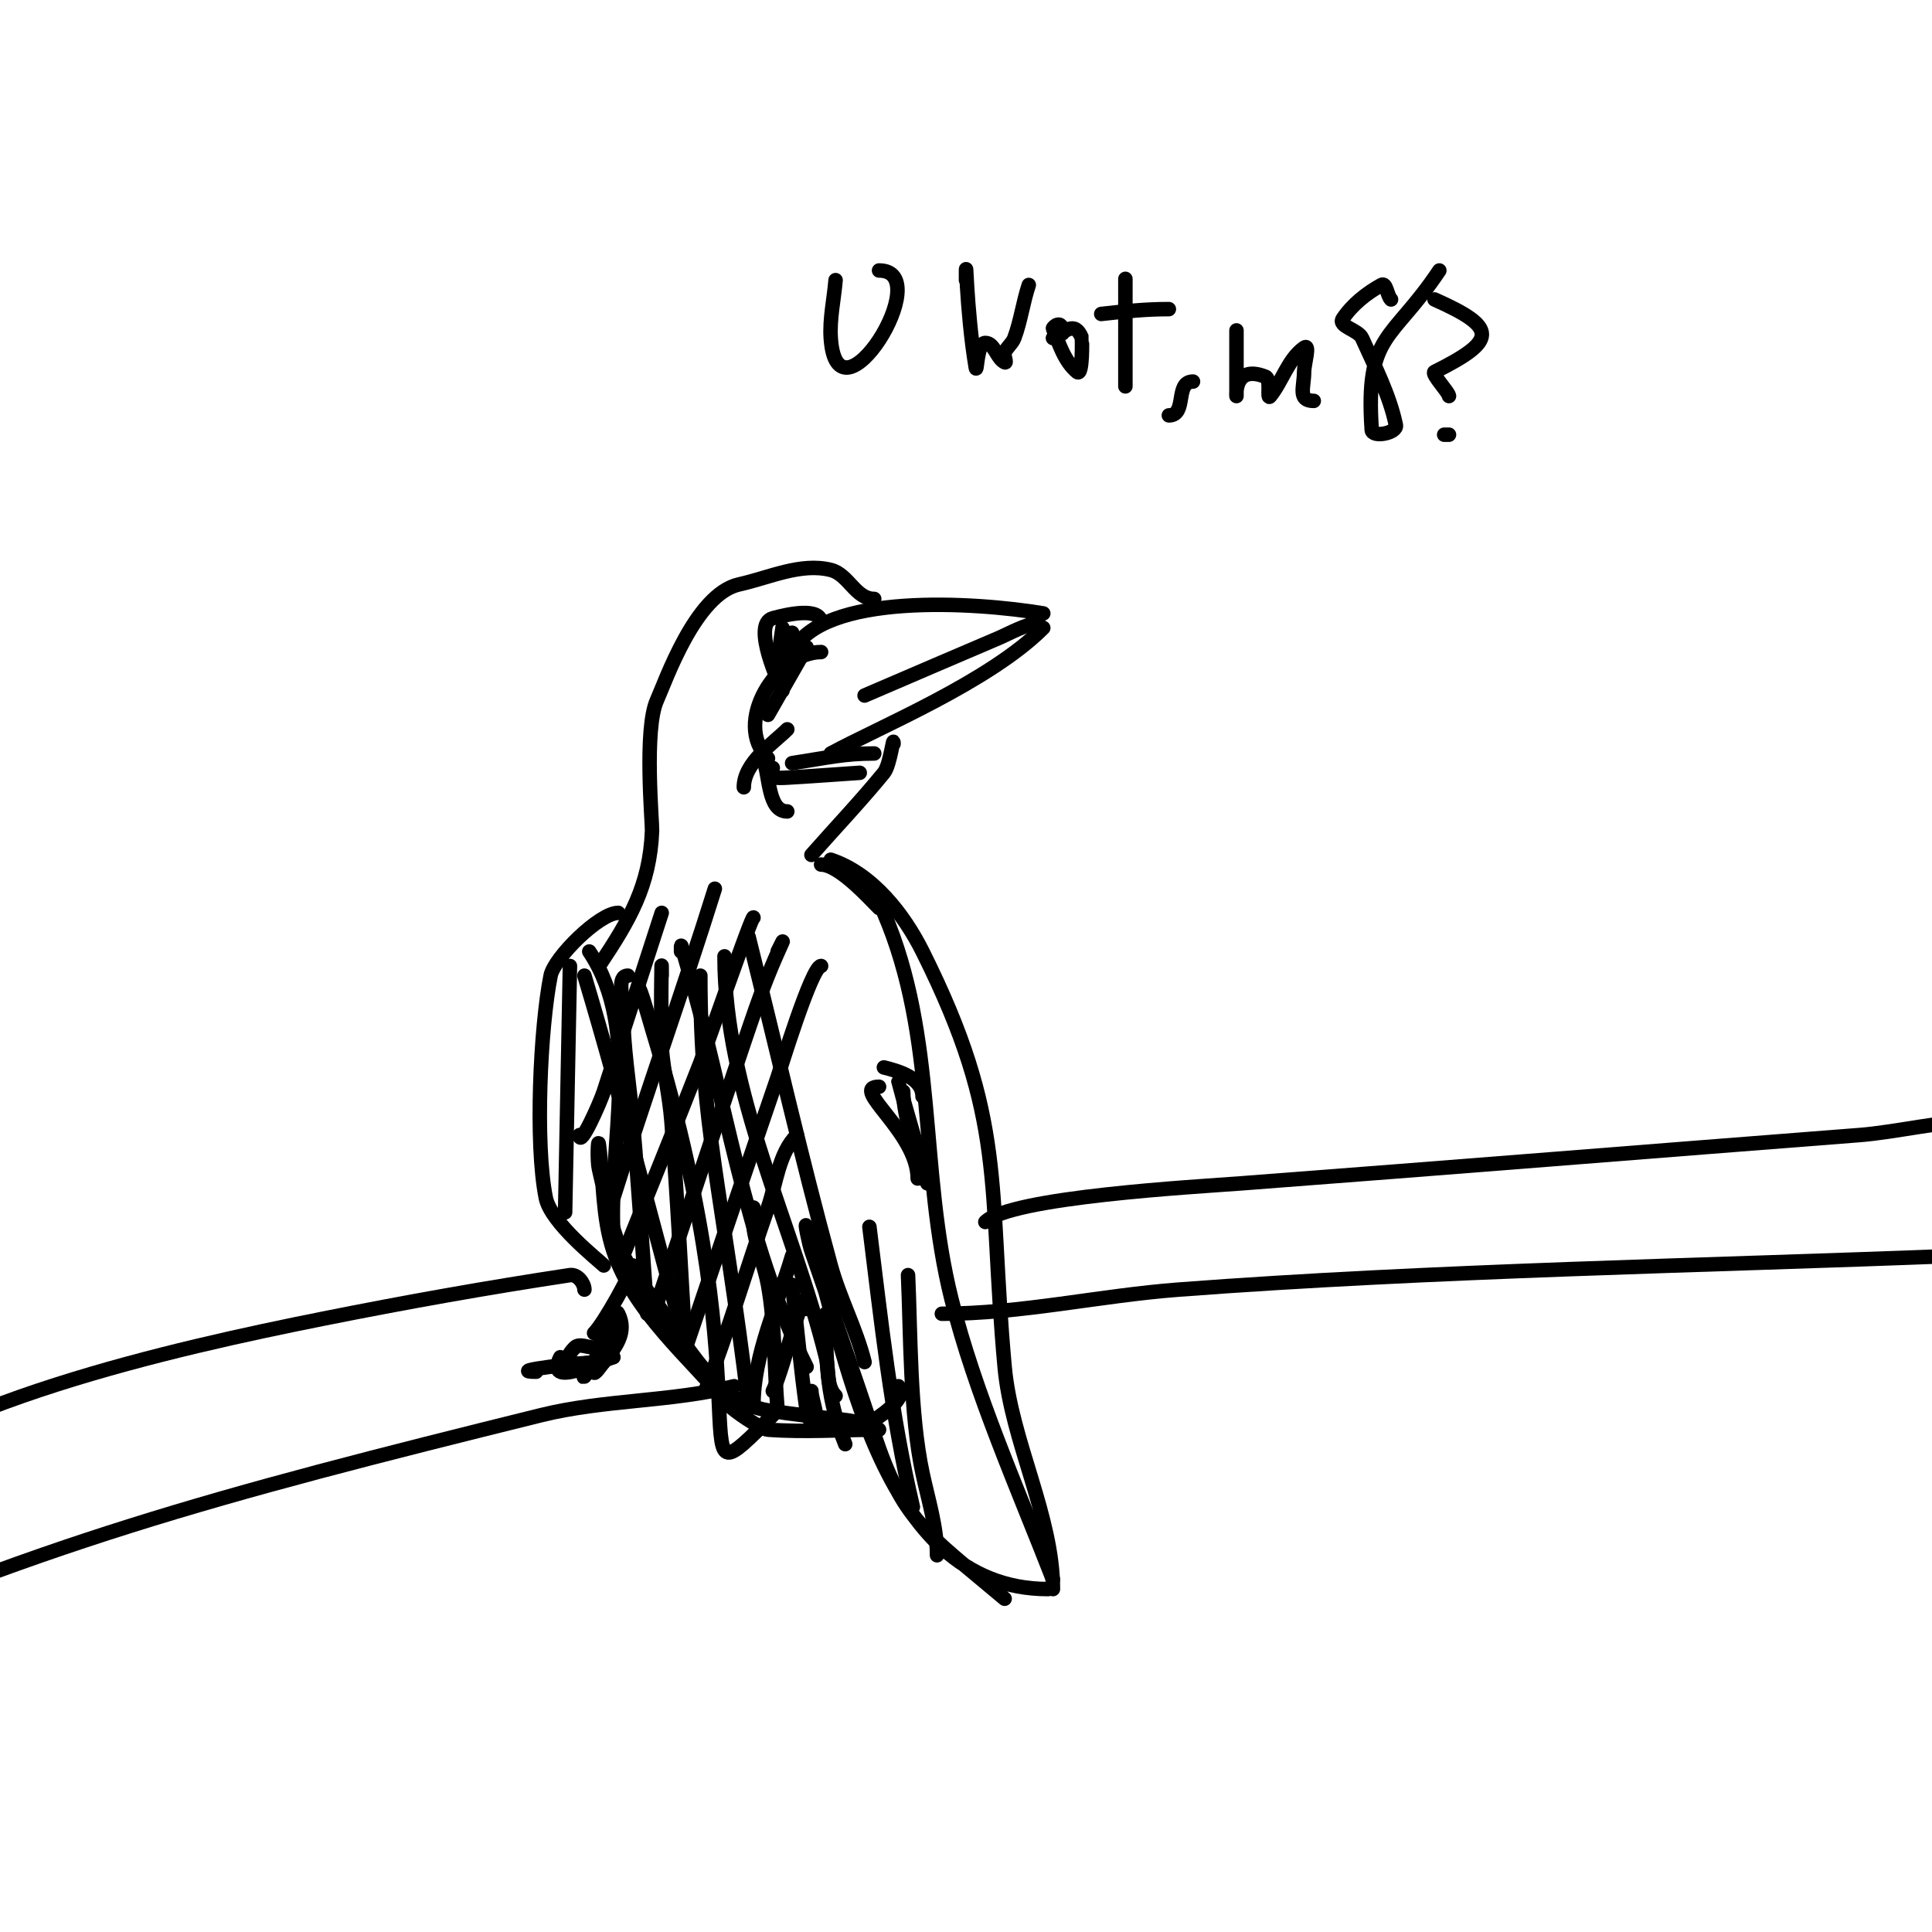<svg viewBox='0 0 400 400' version='1.1' xmlns='http://www.w3.org/2000/svg' xmlns:xlink='http://www.w3.org/1999/xlink'><g fill='none' stroke='#000000' stroke-width='3' stroke-linecap='round' stroke-linejoin='round'><path d='M164,135c6.221,-12.441 37.941,-10.343 52,-8'/><path d='M216,130c-11.164,11.164 -33.949,20.544 -44,26'/><path d='M215,129c-2.14,0 -6.598,2.405 -8,3c-9.348,3.966 -18.667,8 -28,12'/><path d='M181,124c-3.9,0 -5.303,-5.076 -9,-6c-6.22,-1.555 -12.741,1.609 -19,3c-9.015,2.003 -15.21,20.022 -17,24c-2.701,6.002 -0.933,25.323 -1,27c-0.458,11.442 -4.662,18.492 -11,28'/><path d='M185,154c0,-2.108 -0.665,4.368 -2,6c-4.785,5.849 -10,11.333 -15,17'/><path d='M170,179c3.677,0 9.924,6.924 12,9'/><path d='M183,189c11.108,25.919 7.255,53.02 14,80c4.829,19.315 13.727,39.299 21,58'/><path d='M172,178c8.774,2.925 15.256,11.513 19,19c17.502,35.004 13.539,47.934 17,86c1.403,15.43 10,30.898 10,46'/><path d='M217,329c-35.538,0 -41.849,-50.546 -50,-75c-0.537,-1.612 0.451,3.392 1,5c4.326,12.669 8.767,25.3 13,38c5.962,17.886 10.445,20.059 27,34'/><path d='M186,287c2.028,2.028 -2.614,5.409 -5,7c-1.664,1.109 -4.011,0.209 -6,0c-5.345,-0.563 -10.691,-1.162 -16,-2c-12.107,-1.912 -18.154,-16.584 -26,-26c-5.84,-7.008 -6.776,-14.661 -9,-24c-0.386,-1.621 -0.22,-6.652 0,-5c0.978,7.336 0.66,14.979 3,22c4.216,12.649 15.432,21.784 24,32c0.8,0.954 6.438,4.884 8,5c7.646,0.566 15.333,0 23,0'/><path d='M128,189c-3.886,0 -13.252,9.258 -14,13c-2.115,10.577 -3.274,34.628 -1,46c1.038,5.188 10.93,12.93 12,14'/><path d='M167,134l-8,14'/><path d='M170,135c-9.13,0 -18.383,14.617 -11,22'/><path d='M163,151c-2.815,2.815 -9,6.866 -9,12'/><path d='M158,157c1.376,3.785 0.972,11 5,11'/><path d='M160,159c-2.307,2.307 1.251,2.097 3,2c5.003,-0.278 10,-0.667 15,-1'/><path d='M164,158c7.351,-1.131 10.83,-2 17,-2'/><path d='M121,267c0,-1.253 -1.399,-3.242 -3,-3c-17.069,2.576 -34.073,5.615 -51,9c-30.827,6.165 -82.723,17.723 -103,38'/><path d='M152,287c-12.977,3.244 -26.854,2.745 -40,6c-67.786,16.785 -104.628,26.638 -163,53'/><path d='M204,253c5.158,-5.158 43.654,-7.292 53,-8c42.674,-3.233 85.331,-6.695 128,-10c7.403,-0.573 17.471,-3 25,-3'/><path d='M195,272c16.418,0 32.629,-3.76 49,-5c52.962,-4.012 108.595,-4.925 161,-7'/><path d='M170,129c0,-3.35 -6.768,-1.881 -10,-1c-4.517,1.232 1.64,14.28 2,15'/><path d='M162,130l-1,7'/><path d='M164,131c-2.108,0 -1.653,3.921 -2,6'/><path d='M164,134c0,0.667 0,1.333 0,2'/><path d='M162,130'/><path d='M173,58c-0.333,4 -1.267,7.995 -1,12c1.3,19.502 22.212,-14 10,-14'/><path d='M200,58c0,-7.741 -0.035,5.791 2,18c0.295,1.771 0.205,-5 2,-5c1.886,0 2.313,3.157 4,4c0.596,0.298 -0.248,-1.381 0,-2c0.446,-1.116 1.578,-1.875 2,-3c1.334,-3.559 1.798,-7.394 3,-11'/><path d='M220,69c0,-3.196 -2.079,-1.198 -2,-1c1.275,3.186 2.364,6.803 5,9c1.239,1.032 1.003,-6.993 1,-7c-1.527,-3.818 -3.571,-1.214 -6,0'/><path d='M233,58c0,-1.333 0,2.667 0,4c0,6 0,12 0,18'/><path d='M228,65c5.054,-0.562 9.131,-1 14,-1'/><path d='M247,79c-3.835,0 -1.165,7 -5,7'/><path d='M256,70c0,-5.905 0,6.095 0,12c0,0.396 -0.75,-6.7 6,-4c1.276,0.51 0.141,5.073 1,4c2.542,-3.177 3.689,-7.635 7,-10c1.356,-0.969 0,3.333 0,5c0,3.16 -1.411,6 2,6'/><path d='M288,62c-0.85,-0.85 -0.949,-3.584 -2,-3c-3.097,1.721 -6.034,4.052 -8,7c-1.046,1.569 3.226,2.28 4,4c2.642,5.871 5.674,11.7 7,18c0.35,1.663 -4.887,2.696 -5,1c-1.344,-20.159 4.109,-18.164 14,-33'/><path d='M300,82c0,-0.757 -3.727,-4.636 -3,-5c12.992,-6.496 13.166,-9.148 0,-15'/><path d='M299,90l1,0'/><path d='M131,262c0,1.072 -5.769,11.769 -8,14'/><path d='M127,272c0,-4.216 -3.58,7.805 -4,12c-0.094,0.938 1.411,-1.264 2,-2c2.43,-3.038 4.931,-6.139 3,-10c-0.76,-1.52 -0.025,3.608 -1,5c-1.912,2.731 -4.063,5.288 -6,8c-0.548,0.767 1.057,-2 2,-2'/><path d='M125,282c-4.724,0 -20.748,2 -14,2'/><path d='M126,279c-1,0 -2,0 -3,0c-1.333,0 -3.057,-0.943 -4,0c-5.568,5.568 8,3.241 8,0'/><path d='M116,281c-3.351,6.703 8.009,0.816 11,0'/><path d='M137,189c-4,12.333 -7.992,24.669 -12,37c-0.763,2.349 -5,11.865 -5,9'/><path d='M148,184c-6.732,21.543 -14.31,42.593 -21,64'/><path d='M156,190c0,-1.438 -10.298,28.195 -11,30c-5.205,13.384 -10.667,26.667 -16,40'/><path d='M161,197c2.458,-4.915 0.196,-0.489 -2,5c-1.84,4.601 -3.411,9.306 -5,14c-6.083,17.972 -12,36 -18,54'/><path d='M170,200c-1.936,0 -8.525,21.618 -9,23c-6.4,18.644 -12.667,37.333 -19,56'/><path d='M165,235c-3.808,3.808 -4.238,9.911 -6,15c-4.396,12.701 -8.172,25.446 -13,38'/><path d='M164,260c-3.032,10.232 -8,20.328 -8,31'/><path d='M167,271c0,-8.011 -4.625,12.25 -7,17'/><path d='M121,202c8.023,26.743 14.477,53.132 22,80'/><path d='M132,205c0,-2.848 2.173,5.275 3,8c24.576,81.01 4.08,100.92 25,80'/><path d='M141,197c0,-1.914 -0.105,-1.758 1,2c8.243,28.027 11.935,57.87 25,84'/><path d='M150,198c0,28.538 14.152,55.295 21,83c0.66,2.668 0.056,6.056 2,8'/><path d='M155,194c5.667,22.667 10.83,45.465 17,68c1.865,6.812 5.287,13.148 7,20'/><path d='M183,221c2.784,0.696 8,2.087 8,6'/><path d='M182,225c-6.325,0 8,9.377 8,19'/><path d='M186,224c0,0.12 5.882,20.412 6,21'/><path d='M187,226c0,4.859 2.862,13.446 4,18'/><path d='M118,200c-0.333,17 -0.667,34 -1,51'/><path d='M122,197c10.948,16.422 3.944,39.291 5,59'/><path d='M130,202c-2.357,0 -1,4.643 -1,7c0,7.696 1.316,15.335 2,23c1.189,13.318 2,26.667 3,40'/><path d='M137,202c0,-8.619 -0.252,11.976 0,15c0.419,5.027 1.601,9.972 2,15c1.268,15.981 2,32 3,48'/><path d='M145,202c0,31.022 4.544,44.264 10,89'/><path d='M156,251c0,-3.417 0,3 0,3c0.511,4.091 2.262,7.943 3,12c1.555,8.552 1.247,17.34 2,26'/><path d='M164,266c1,8.667 1.766,17.364 3,26c0.105,0.738 0.255,2 1,2c2,0 0,-4 0,-6'/><path d='M171,272c0,11.236 0.275,17.687 4,27'/><path d='M180,254c2.459,19.67 4.448,38.655 9,58'/><path d='M188,264c0.541,11.899 0.355,28.658 3,41c1.206,5.627 3,11.246 3,17'/></g>
</svg>